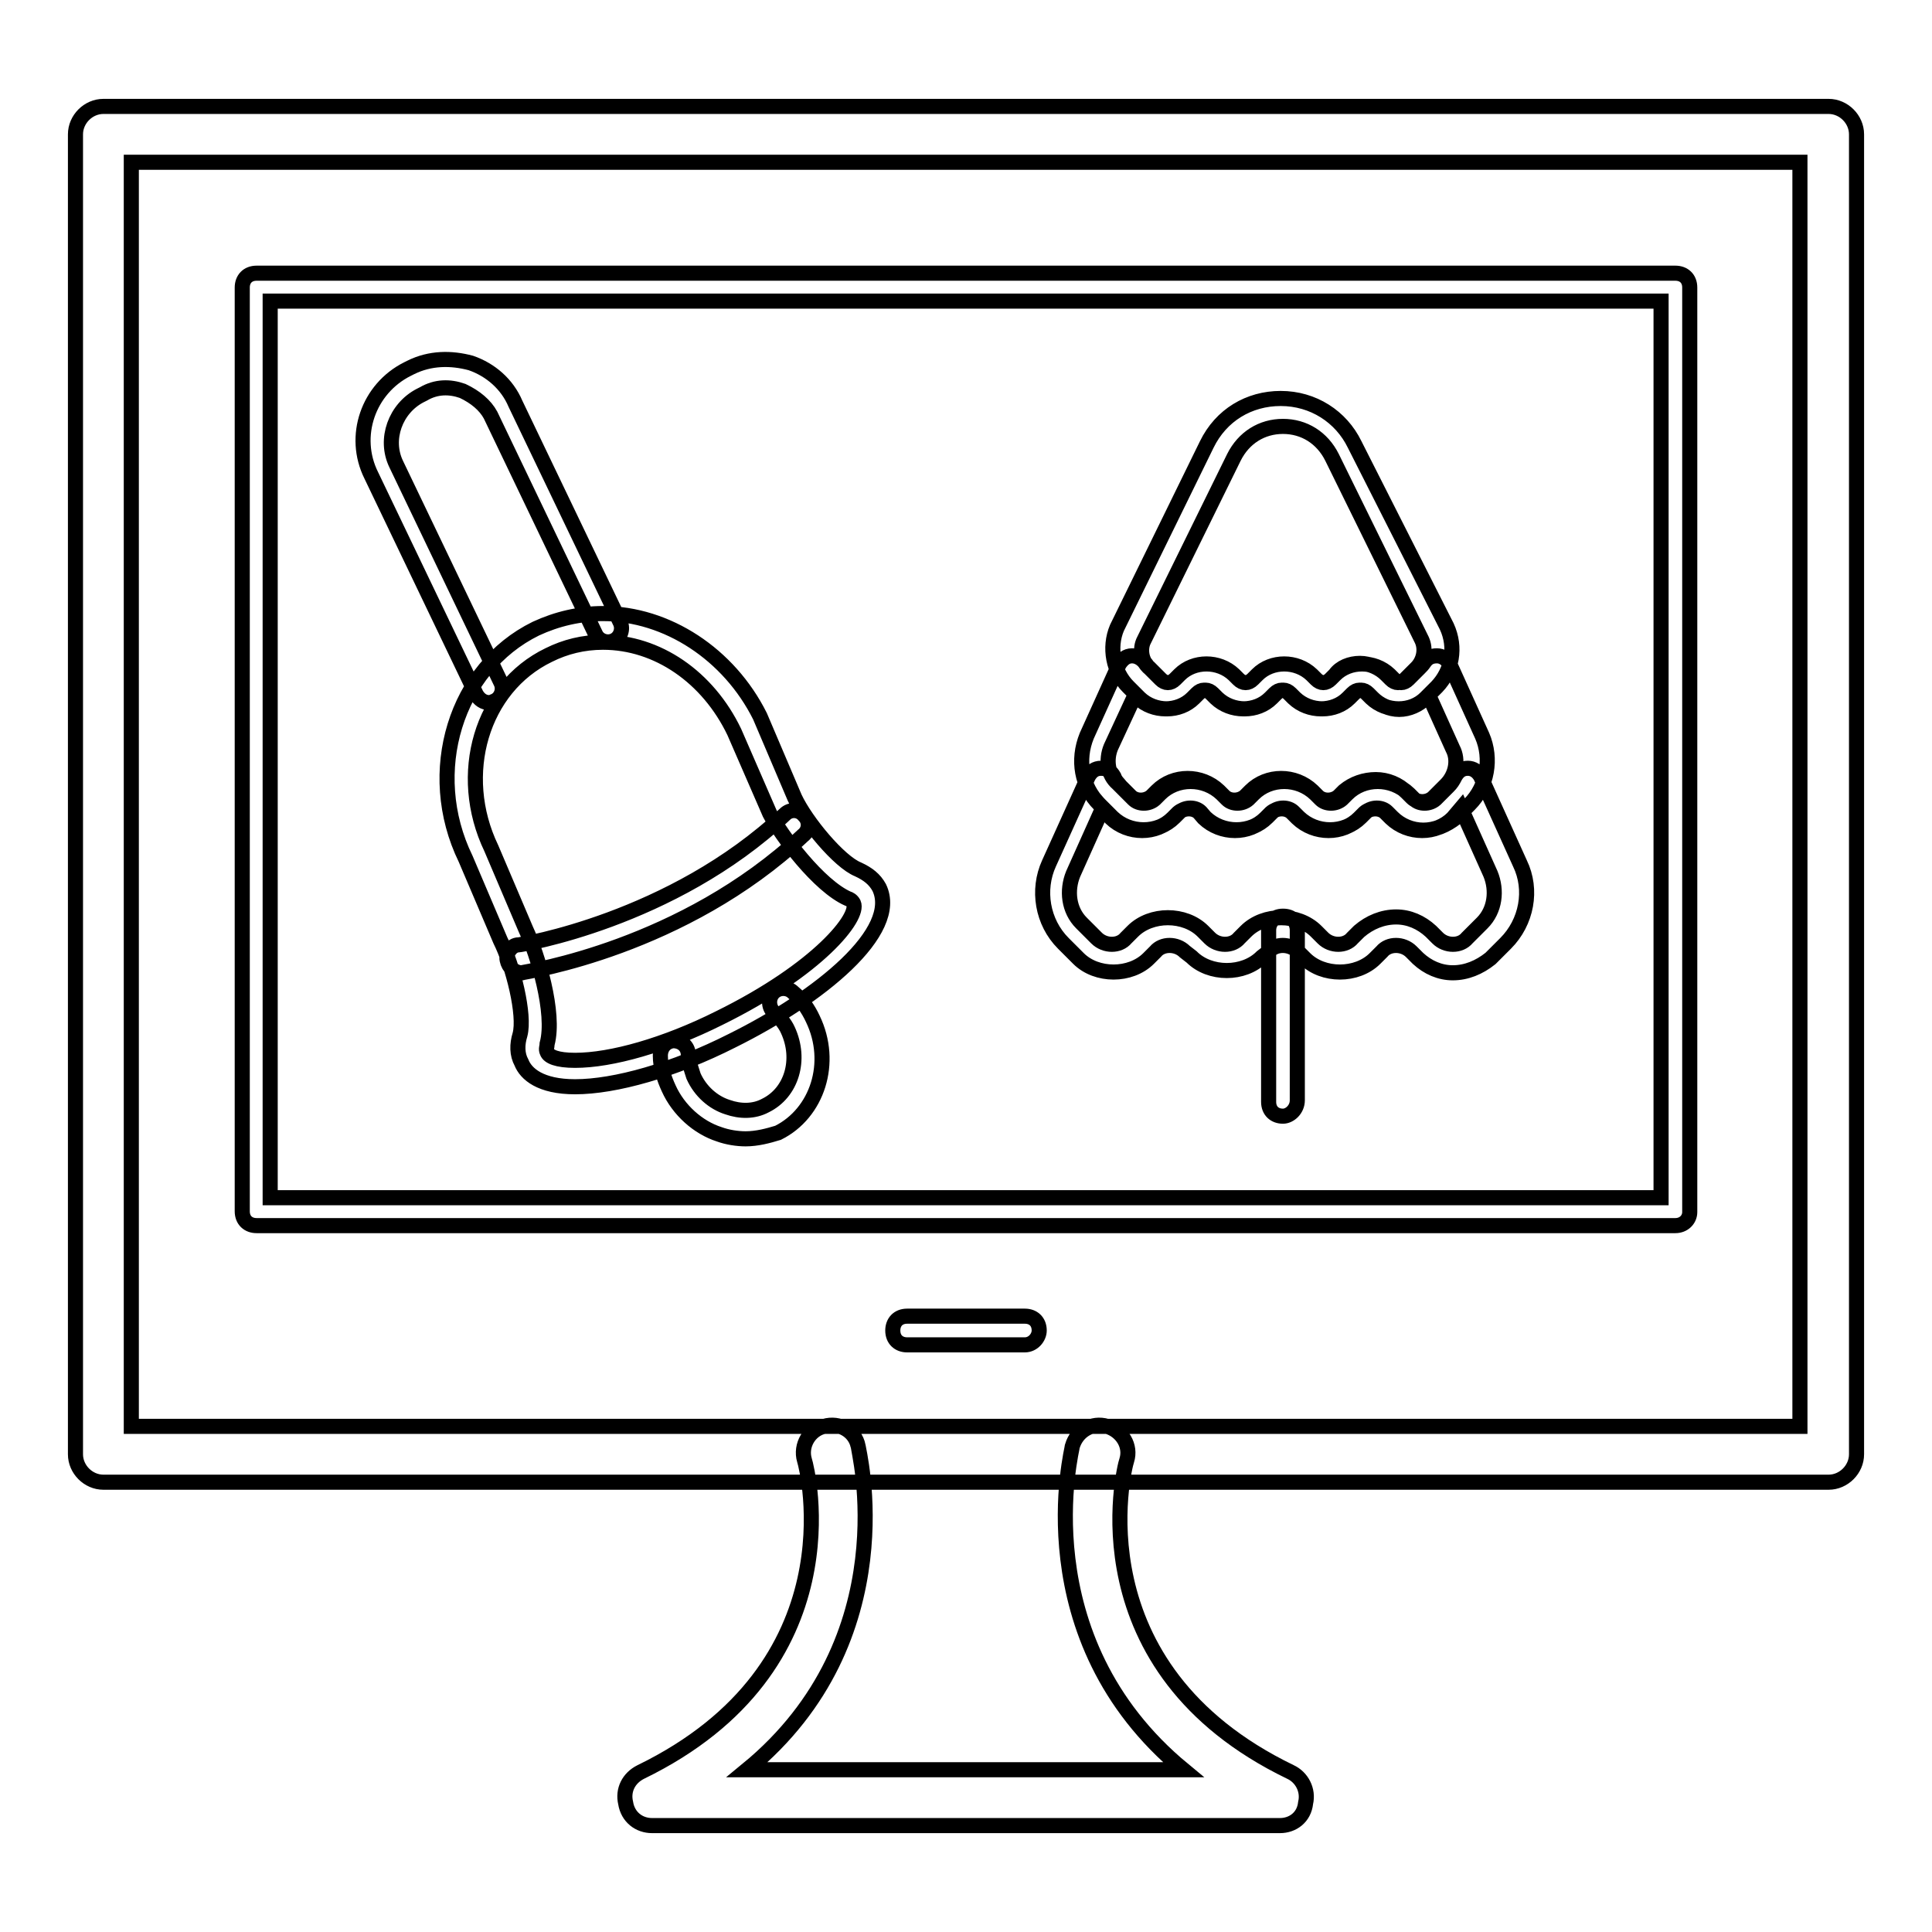 <?xml version="1.0" encoding="utf-8"?>
<!-- Svg Vector Icons : http://www.onlinewebfonts.com/icon -->
<!DOCTYPE svg PUBLIC "-//W3C//DTD SVG 1.1//EN" "http://www.w3.org/Graphics/SVG/1.1/DTD/svg11.dtd">
<svg version="1.1" xmlns="http://www.w3.org/2000/svg" xmlns:xlink="http://www.w3.org/1999/xlink" x="0px" y="0px" viewBox="0 0 256 256" enable-background="new 0 0 256 256" xml:space="preserve">
<g> <path stroke-width="2" fill-opacity="0" stroke="#000000"  d="M169.6,241.9H86.4c-1.7,0-3.2-1.1-3.5-3c-0.4-1.7,0.4-3.3,2-4.1c28.6-13.9,22.1-40.1,21.7-41.3 c-0.6-2,0.7-4.1,2.6-4.5c2-0.6,4.1,0.6,4.5,2.6c0,0.4,6.5,25.5-14.7,42.9h57.8c-21.2-17.5-14.7-42.6-14.7-42.9 c0.6-2,2.6-3.2,4.6-2.6c2,0.6,3.2,2.6,2.6,4.5c-0.4,1.1-6.9,27.5,21.7,41.3c1.5,0.7,2.4,2.4,2,4.1 C172.8,240.8,171.3,241.9,169.6,241.9L169.6,241.9z M242.3,196.4H13.7c-2,0-3.7-1.7-3.7-3.7V17.8c0-2,1.7-3.7,3.7-3.7h228.6 c2,0,3.7,1.7,3.7,3.7v174.9C246,194.7,244.3,196.4,242.3,196.4L242.3,196.4z M17.4,189h221.1V21.5H17.4V189L17.4,189z M222,162.4 H34c-1.1,0-1.9-0.7-1.9-1.9V38.1c0-1.1,0.7-1.9,1.9-1.9H222c1.1,0,1.9,0.7,1.9,1.9v122.5C223.9,161.6,223.1,162.4,222,162.4z  M35.8,158.7h184.3V39.9H35.8V158.7z M185.4,94c-1.3,0-2.6-0.6-3.5-1.5l-0.6-0.6c-0.6-0.6-1.3-0.6-1.9,0l-0.6,0.6 c-1.9,1.9-5.2,1.9-7.2,0l-0.6-0.6c-0.6-0.6-1.3-0.6-1.9,0l-0.6,0.6c-1.9,1.9-5.2,1.9-7.2,0l-0.6-0.6c-0.6-0.6-1.3-0.6-1.9,0 l-0.6,0.6c-1.9,1.9-5.2,1.9-7.2,0l-1.5-1.5c-2-2-2.6-5.2-1.5-7.8l11.9-24.3c1.9-3.9,5.6-6.1,9.8-6.1c4.3,0,8,2.4,9.8,6.1L191.7,83 c1.3,2.8,0.7,5.9-1.3,8l-1.5,1.5C188,93.4,186.7,94,185.4,94L185.4,94z M180.2,87.9c1.3,0,2.6,0.6,3.5,1.5l0.6,0.6 c0.6,0.6,1.3,0.6,1.9,0l1.5-1.5c0.9-0.9,1.3-2.4,0.7-3.7l-11.9-24.2c-1.3-2.6-3.7-4.1-6.5-4.1s-5.2,1.5-6.5,4.1l-11.9,24.2 c-0.6,1.1-0.4,2.8,0.7,3.7l1.5,1.5c0.6,0.6,1.3,0.6,1.9,0l0.6-0.6c1.9-1.9,5.2-1.9,7.2,0l0.6,0.6c0.6,0.6,1.3,0.6,1.9,0l0.6-0.6 c1.9-1.9,5.2-1.9,7.2,0l0.6,0.6c0.6,0.6,1.3,0.6,1.9,0l0.6-0.6C177.6,88.4,178.9,87.9,180.2,87.9L180.2,87.9z M188.6,110 c-1.5,0-3-0.6-4.1-1.7l-0.7-0.7c-0.7-0.7-2-0.7-2.8,0l-0.7,0.7c-2.2,2.2-5.9,2.2-8.2,0l-0.7-0.7c-0.7-0.7-2-0.7-2.8,0l-0.7,0.7 c-2.2,2.2-5.9,2.2-8.2,0l-0.6-0.7c-0.7-0.7-2-0.7-2.8,0l-0.7,0.7c-2.2,2.2-5.9,2.2-8.2,0l-1.7-1.7c-2.4-2.4-3-5.9-1.7-9.1l4.3-9.5 c0.4-0.6,0.9-1.1,1.7-1.1c0.7,0,1.3,0.4,1.7,0.9c0.2,0.2,0.4,0.6,0.6,0.7l1.5,1.5c0.6,0.6,1.3,0.6,1.9,0l0.6-0.6 c1.9-1.9,5.2-1.9,7.2,0l0.6,0.6c0.6,0.6,1.3,0.6,1.9,0l0.6-0.6c1.9-1.9,5.2-1.9,7.2,0l0.6,0.6c0.6,0.6,1.3,0.6,1.9,0l0.6-0.6 c1.9-1.9,5.2-1.9,7.2,0l0.6,0.6c0.6,0.6,1.3,0.6,1.9,0l1.5-1.5c0.2-0.2,0.4-0.4,0.6-0.7c0.4-0.6,0.9-0.9,1.7-0.9 c0.7,0,1.3,0.4,1.7,1.1l4.3,9.5c1.3,3,0.7,6.7-1.7,9.1l-1.7,1.7C191.6,109.4,190.1,110,188.6,110L188.6,110z M182.3,103.3 c1.5,0,3,0.6,4.1,1.7l0.7,0.7c0.7,0.7,2,0.7,2.8,0l1.7-1.7c1.3-1.3,1.7-3.3,0.9-4.8l-3.2-7.1l-0.4,0.4c-1.9,1.9-5.2,1.9-7.2,0 l-0.6-0.6c-0.6-0.6-1.3-0.6-1.9,0l-0.6,0.6c-1.9,1.9-5.2,1.9-7.2,0l-0.6-0.6c-0.6-0.6-1.3-0.6-1.9,0l-0.6,0.6 c-1.9,1.9-5.2,1.9-7.2,0l-0.6-0.6c-0.6-0.6-1.3-0.6-1.9,0l-0.6,0.6c-1.9,1.9-5.2,1.9-7.2,0l-0.4-0.4l-3.2,6.9 c-0.7,1.7-0.4,3.7,0.9,4.8l1.7,1.7c0.7,0.7,2,0.7,2.8,0l0.7-0.7c2.2-2.2,5.9-2.2,8.2,0l0.7,0.7c0.7,0.7,2,0.7,2.8,0l0.7-0.7 c2.2-2.2,5.9-2.2,8.2,0l0.7,0.7c0.7,0.7,2,0.7,2.8,0l0.7-0.7C179.3,103.8,180.8,103.3,182.3,103.3z M192.5,128.9 c-1.7,0-3.3-0.7-4.6-1.9l-0.9-0.9c-1.1-1.1-3-1.1-3.9,0l-0.9,0.9c-2.4,2.4-6.9,2.4-9.3,0l-0.9-0.9c-1.1-1.1-3-1.1-3.9,0l-0.9,0.7 c-2.4,2.4-6.9,2.4-9.3,0l-0.9-0.7c-1.1-1.1-3-1.1-3.9,0l-0.9,0.9c-2.4,2.4-6.9,2.4-9.3,0l-2-2c-2.8-2.8-3.5-7.1-1.9-10.6l5.2-11.5 c0.4-0.7,0.9-1.1,1.7-1.1s1.3,0.4,1.7,1.1c0.2,0.6,0.6,0.9,0.9,1.3l1.7,1.7c0.7,0.7,2,0.7,2.8,0l0.7-0.7c2.2-2.2,5.9-2.2,8.2,0 l0.7,0.7c0.7,0.7,2,0.7,2.8,0l0.7-0.7c2.2-2.2,5.9-2.2,8.2,0l0.7,0.7c0.7,0.7,2,0.7,2.8,0l0.7-0.7c2.2-2.2,5.9-2.2,8.2,0l0.7,0.7 c0.7,0.7,2,0.7,2.8,0l1.7-1.7c0.4-0.4,0.6-0.7,0.9-1.3c0.4-0.7,0.9-1.1,1.7-1.1c0.7,0,1.3,0.4,1.7,1.1l5.2,11.5 c1.7,3.5,0.9,7.8-1.9,10.6l-2,2C196,128.2,194.3,128.9,192.5,128.9L192.5,128.9z M185,121.5c1.7,0,3.3,0.7,4.6,1.9l0.9,0.9 c1.1,1.1,3,1.1,3.9,0l2-2c1.7-1.7,2-4.3,1.1-6.5l-3.9-8.7l-1.1,1.3c-2.2,2.2-5.9,2.2-8.2,0l-0.7-0.7c-0.7-0.7-2-0.7-2.8,0l-0.7,0.7 c-2.2,2.2-5.9,2.2-8.2,0l-0.7-0.7c-0.7-0.7-2-0.7-2.8,0l-0.7,0.7c-2.2,2.2-5.9,2.2-8.2,0l-0.6-0.7c-0.7-0.7-2-0.7-2.8,0l-0.7,0.7 c-2.2,2.2-5.9,2.2-8.2,0l-1.1-1.3l-3.9,8.7c-0.9,2.2-0.6,4.8,1.1,6.5l2,2c1.1,1.1,3,1.1,3.9,0l0.9-0.9c2.4-2.4,6.9-2.4,9.3,0 l0.9,0.9c1.1,1.1,3,1.1,3.9,0l0.9-0.9c2.4-2.4,6.9-2.4,9.3,0l0.9,0.9c1.1,1.1,3,1.1,3.9,0l0.9-0.9 C181.5,122.2,183.2,121.5,185,121.5L185,121.5z M170,147.9c-1.1,0-1.9-0.7-1.9-1.9v-22.7c0-1.1,0.7-1.9,1.9-1.9s1.9,0.7,1.9,1.9 v22.5C171.9,147,170.9,147.9,170,147.9z M98.8,150.9c-1.1,0-2.4-0.2-3.5-0.6c-2.8-0.9-5.4-3.2-6.7-6.1c-0.6-1.3-1.1-2.8-1.1-4.3 c0-1.1,0.7-1.9,1.7-2c1.1,0,1.9,0.7,2,1.7c0,1.1,0.4,2,0.7,3c0.9,2,2.6,3.5,4.5,4.1c1.7,0.6,3.5,0.6,5-0.2c3.5-1.7,4.8-6.1,3-10 c-0.4-0.9-1.1-1.7-1.9-2.4c-0.7-0.7-0.7-1.9,0-2.6c0.7-0.7,1.9-0.7,2.6,0c1.1,0.9,2,2.2,2.6,3.5c2.8,5.8,0.6,12.5-4.6,15.1 C101.8,150.5,100.3,150.9,98.8,150.9L98.8,150.9z M64.8,93.1c-0.7,0-1.3-0.4-1.7-1.1L49.2,63c-2.6-5.2-0.4-11.5,4.8-14.1l0.4-0.2 c2.6-1.3,5.4-1.3,8-0.6c2.6,0.9,4.8,2.8,5.9,5.4l13.9,29c0.4,0.9,0,2-0.9,2.4s-2,0-2.4-0.9L65,55c-0.7-1.3-2-2.4-3.7-3.2 c-1.7-0.6-3.5-0.6-5.2,0.4l-0.4,0.2c-3.3,1.7-4.8,5.8-3.2,9.1l13.9,29c0.4,0.9,0,2-0.9,2.4C65.4,92.9,65.2,93.1,64.8,93.1z  M76.2,144c-4.6,0-6.5-1.7-7.1-3.2c-0.6-1.1-0.6-2.4-0.2-3.7c0.7-2.6-0.9-9.1-2.6-12.5l-4.6-10.8c-5.6-11.5-1.3-25.3,9.3-30.5 c2.8-1.3,5.8-2,8.9-2c8.5,0,16.7,5.4,20.8,13.6l4.6,10.8c1.5,3.2,5.9,8.5,8.4,9.5c1.3,0.6,2.2,1.3,2.8,2.4 c2.8,5.8-7.8,14.5-19.5,20.3C89.3,141.8,81.5,144,76.2,144z M79.9,85.1c-2.6,0-5,0.6-7.2,1.7c-8.9,4.3-12.3,15.8-7.6,25.6l4.6,10.8 c1.5,3.2,3.9,11,2.8,15.1c0,0.4-0.2,0.7,0,1.1c0.2,0.6,1.3,1.1,3.7,1.1c4.8,0,11.9-2,19.1-5.6c13.2-6.5,18.6-13.4,17.8-15.2 c-0.2-0.4-0.6-0.6-0.7-0.6c-3.9-1.7-8.9-8.4-10.4-11.3L97.3,97C93.8,89.7,87.1,85.1,79.9,85.1z M69.1,128.9c-0.9,0-1.7-0.7-1.9-1.7 c-0.2-0.9,0.6-2,1.5-2c0.2,0,20.3-3.2,35.3-17.3c0.7-0.7,1.9-0.7,2.6,0.2c0.7,0.7,0.7,1.9-0.2,2.6C90.5,125.6,70,128.7,69.1,128.9 C69.3,128.9,69.1,128.9,69.1,128.9z M135.8,178.2h-15.6c-1.1,0-1.9-0.7-1.9-1.9c0-1.1,0.7-1.9,1.9-1.9h15.6c1.1,0,1.9,0.7,1.9,1.9 C137.7,177.2,136.9,178.2,135.8,178.2z"/></g>
</svg>